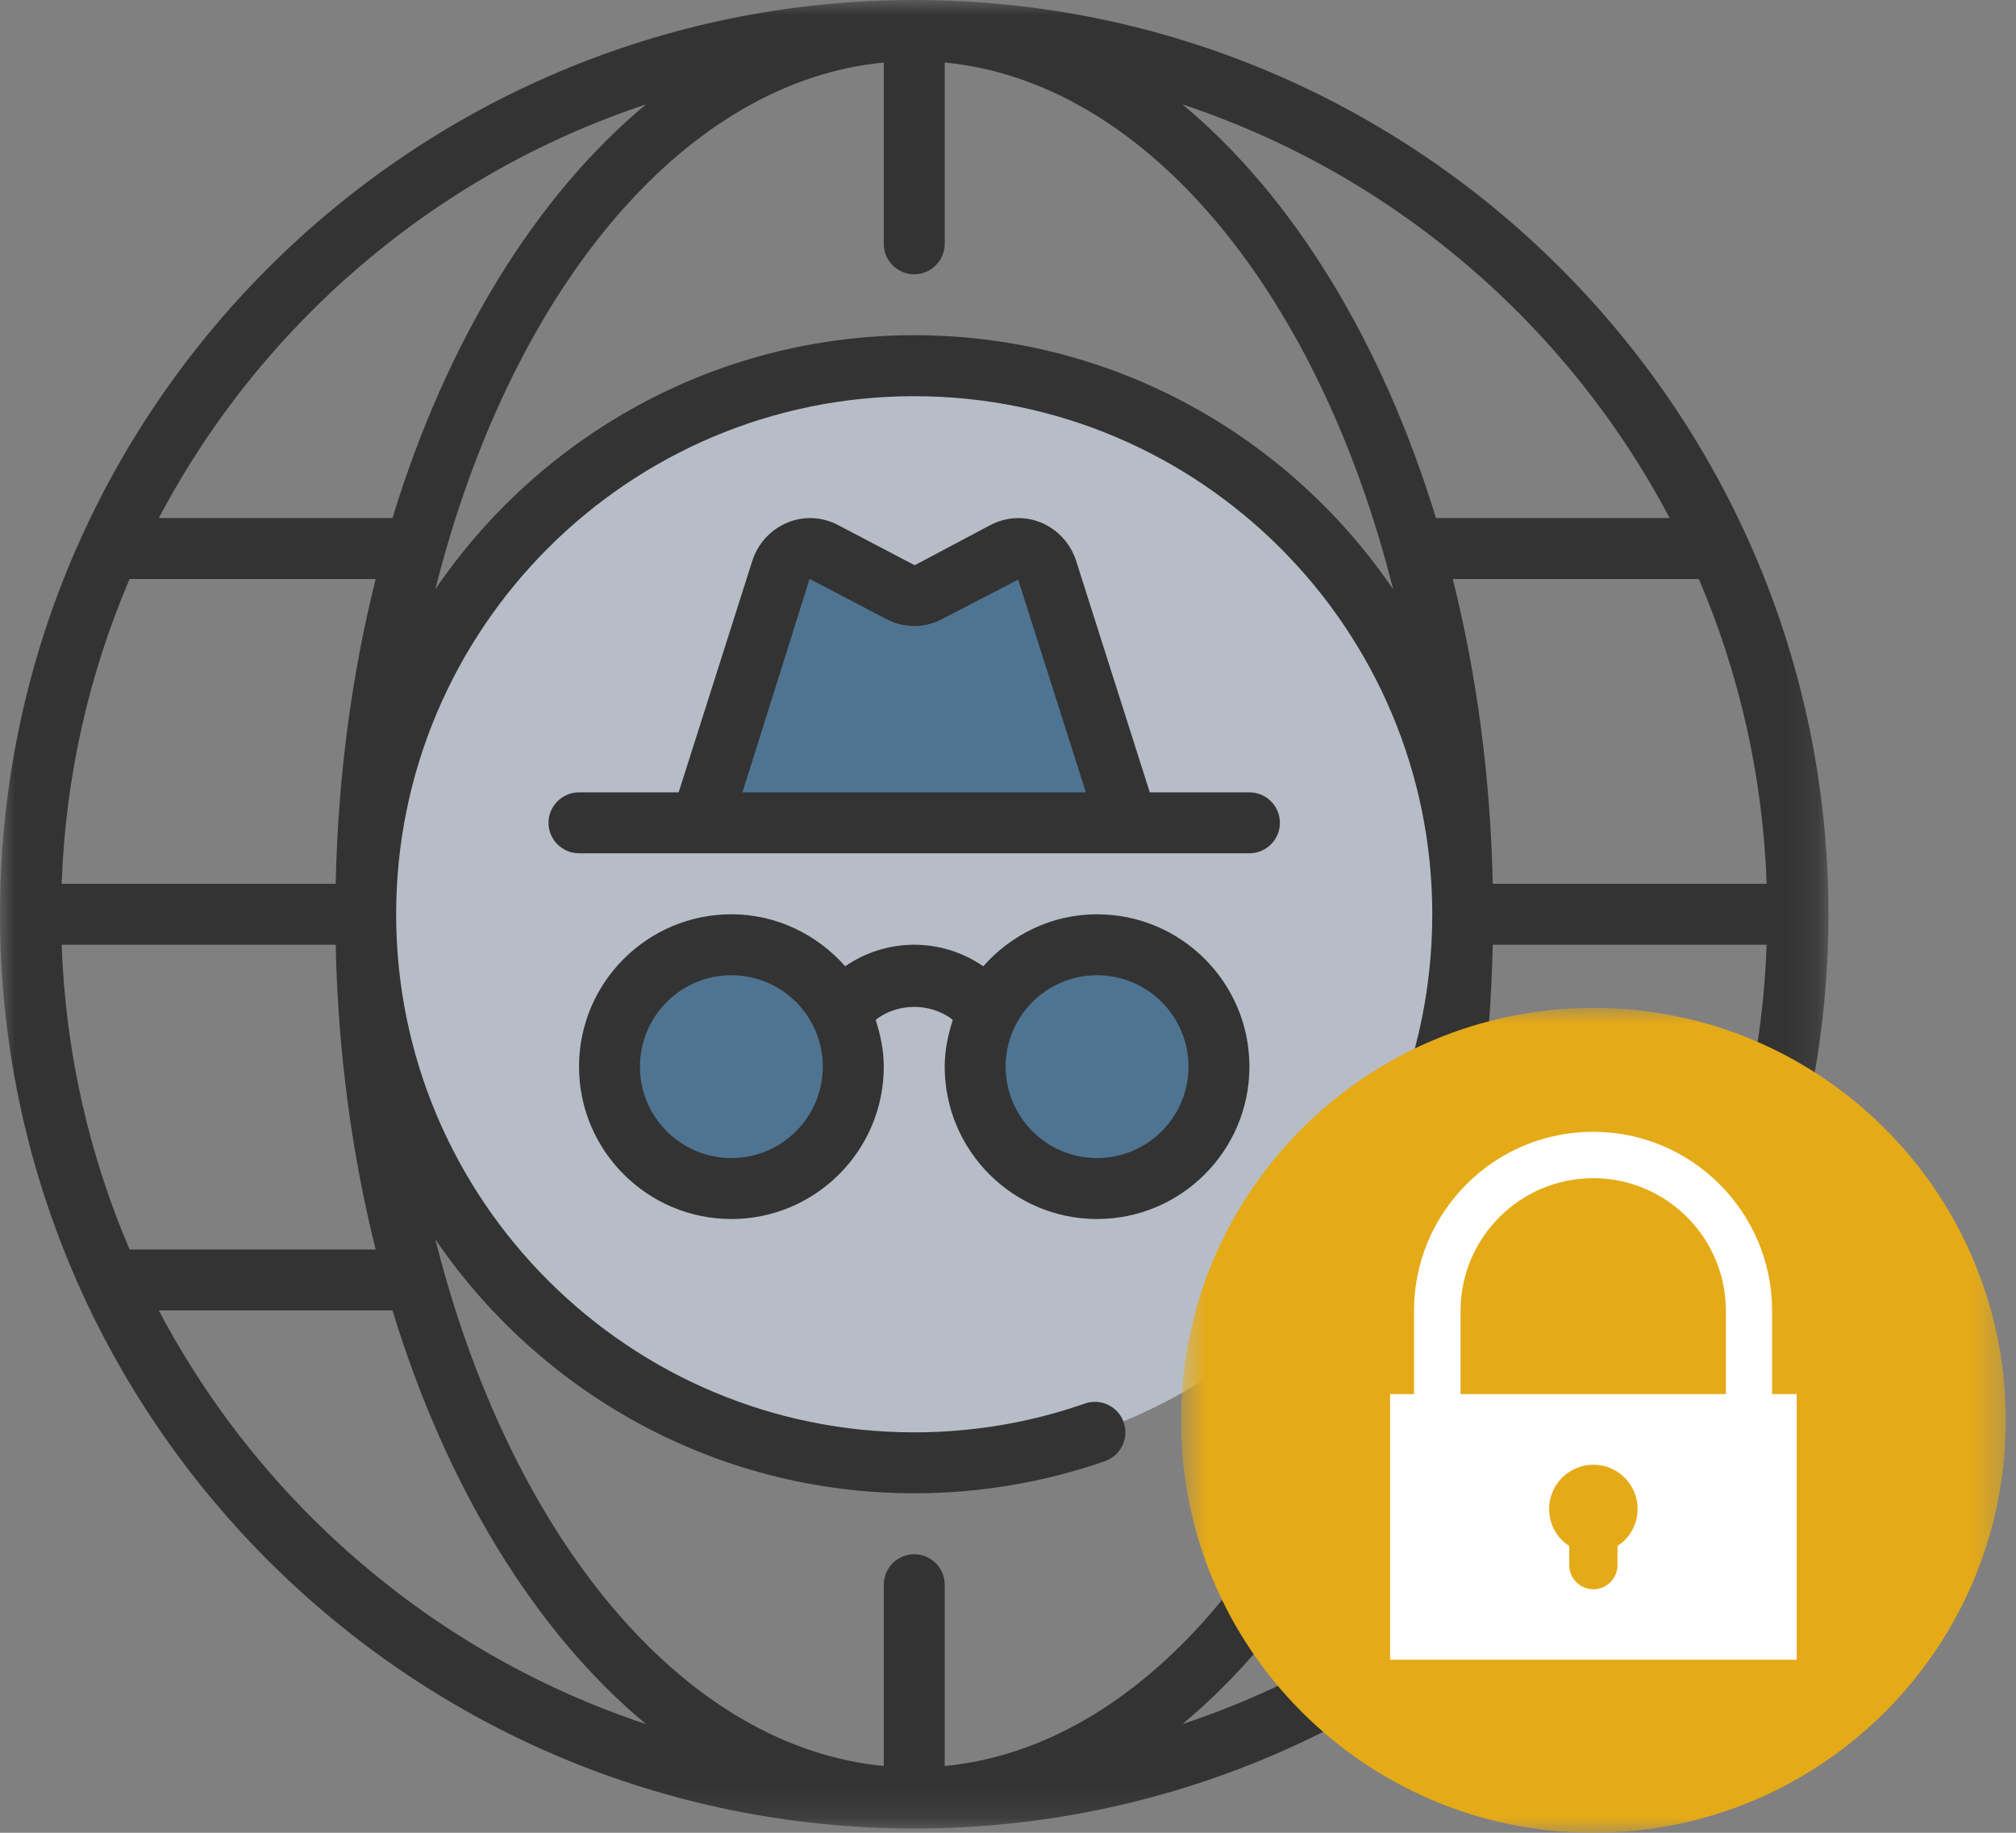 <svg width="66" height="60" viewBox="0 0 66 60" fill="none" xmlns="http://www.w3.org/2000/svg">
<rect x="0" y="0" width="66" height="60" fill="#808080" stroke="none"/>
<path d="M47.888 29.931C47.888 32.576 47.307 35.086 46.27 37.354C45.702 38.629 44.984 39.817 44.135 40.905C43.589 41.621 42.989 42.292 42.342 42.9C39.337 45.772 35.347 47.619 30.927 47.857C30.596 47.876 30.261 47.888 29.93 47.888C29.599 47.888 29.264 47.876 28.933 47.857C24.513 47.619 20.522 45.772 17.517 42.9C16.871 42.292 16.271 41.621 15.725 40.905C14.875 39.817 14.158 38.629 13.589 37.354C12.553 35.086 11.972 32.576 11.972 29.931C11.972 27.284 12.553 24.774 13.589 22.506C14.158 21.232 14.875 20.043 15.725 18.955C16.271 18.239 16.871 17.568 17.517 16.96C20.522 14.088 24.513 12.241 28.933 12.004C29.264 11.984 29.599 11.972 29.93 11.972C30.261 11.972 30.596 11.984 30.927 12.004C35.347 12.241 39.337 14.088 42.342 16.96C42.989 17.568 43.589 18.239 44.135 18.955C44.984 20.043 45.702 21.232 46.27 22.506C47.307 24.774 47.888 27.284 47.888 29.931Z" fill="#B6BDC6"/>
<path d="M27.935 34.919C27.935 37.124 26.15 38.909 23.944 38.909C21.738 38.909 19.954 37.124 19.954 34.919C19.954 32.713 21.738 30.928 23.944 30.928C24.973 30.928 25.908 31.318 26.617 31.964C27.116 32.404 27.494 32.974 27.716 33.621C27.853 34.03 27.935 34.47 27.935 34.919Z" fill="#4E7491"/>
<path d="M39.907 34.919C39.907 37.124 38.122 38.909 35.916 38.909C33.71 38.909 31.925 37.124 31.925 34.919C31.925 34.47 32.008 34.03 32.144 33.621C32.365 32.974 32.743 32.404 33.242 31.964C33.951 31.318 34.887 30.928 35.916 30.928C38.122 30.928 39.907 32.713 39.907 34.919Z" fill="#4E7491"/>
<path d="M36.913 26.938L34.283 18.676C34.092 18.072 33.433 17.787 32.891 18.068L30.378 19.385C30.093 19.533 29.766 19.533 29.481 19.385L26.968 18.068C26.426 17.787 25.768 18.072 25.577 18.676L22.946 26.938H36.913Z" fill="#4E7491"/>
<path d="M35.916 37.912C34.264 37.912 32.923 36.571 32.923 34.919C32.923 33.267 34.264 31.926 35.916 31.926C37.568 31.926 38.909 33.267 38.909 34.919C38.909 36.571 37.568 37.912 35.916 37.912ZM23.944 37.912C22.291 37.912 20.951 36.571 20.951 34.919C20.951 33.267 22.291 31.926 23.944 31.926C25.596 31.926 26.937 33.267 26.937 34.919C26.937 36.571 25.596 37.912 23.944 37.912ZM40.904 34.919C40.904 32.167 38.668 29.931 35.916 29.931C34.431 29.931 33.106 30.597 32.19 31.633C31.536 31.181 30.748 30.928 29.93 30.928C29.111 30.928 28.324 31.181 27.67 31.633C26.753 30.597 25.428 29.931 23.944 29.931C21.193 29.931 18.956 32.167 18.956 34.919C18.956 37.669 21.193 39.907 23.944 39.907C26.695 39.907 28.933 37.669 28.933 34.919C28.933 34.381 28.823 33.87 28.668 33.387C29.38 32.822 30.48 32.822 31.193 33.387C31.037 33.87 30.928 34.381 30.928 34.919C30.928 37.669 33.164 39.907 35.916 39.907C38.668 39.907 40.904 37.669 40.904 34.919Z" fill="#333333"/>
<path d="M26.504 18.951L29.021 20.269C29.591 20.569 30.269 20.569 30.838 20.269L33.332 18.975L35.549 25.939H24.306L26.504 18.951ZM22.947 27.934H40.904C41.454 27.934 41.902 27.486 41.902 26.938C41.902 26.388 41.454 25.939 40.904 25.939H37.642L35.234 18.371C35.051 17.795 34.63 17.335 34.08 17.108C33.542 16.886 32.943 16.918 32.428 17.187L29.945 18.504L27.432 17.187C26.917 16.918 26.317 16.886 25.779 17.108C25.23 17.335 24.809 17.795 24.626 18.371L22.218 25.939H18.956C18.406 25.939 17.957 26.388 17.957 26.938C17.957 27.486 18.406 27.934 18.956 27.934H22.947Z" fill="#333333"/>
<mask id="mask0_66_624" style="mask-type:luminance" maskUnits="userSpaceOnUse" x="0" y="0" width="60" height="60">
<path d="M0 0H59.86V59.86H0V0Z" fill="white"/>
</mask>
<g mask="url(#mask0_66_624)">
<path d="M38.71 56.442C42.311 53.457 45.238 48.699 47.011 42.9H54.661C51.317 49.245 45.608 54.155 38.71 56.442ZM5.199 42.9H12.849C14.621 48.699 17.549 53.457 21.149 56.442C14.252 54.155 8.543 49.245 5.199 42.9ZM21.149 3.418C17.549 6.403 14.621 11.161 12.849 16.96H5.199C8.543 10.616 14.252 5.705 21.149 3.418ZM48.87 28.933C48.795 25.421 48.34 22.062 47.561 18.955H55.616C56.937 22.038 57.712 25.401 57.837 28.933H48.87ZM29.93 8.979C30.479 8.979 30.928 8.531 30.928 7.981V2.046C37.327 2.662 42.782 9.151 45.339 18.277C45.347 18.305 45.351 18.333 45.363 18.359C45.445 18.668 45.53 18.979 45.612 19.295C42.194 14.276 36.442 10.974 29.93 10.974C23.417 10.974 17.666 14.276 14.248 19.295C14.33 18.979 14.415 18.668 14.497 18.359C14.509 18.333 14.513 18.305 14.521 18.277C17.077 9.147 22.533 2.662 28.933 2.046V7.981C28.933 8.531 29.38 8.979 29.93 8.979ZM4.243 18.955H12.299C11.52 22.062 11.064 25.421 10.99 28.933H2.019C2.143 25.401 2.923 22.038 4.243 18.955ZM2.019 30.928H10.99C11.064 34.439 11.52 37.798 12.299 40.905H4.243C2.923 37.822 2.143 34.459 2.019 30.928ZM29.93 50.881C29.38 50.881 28.933 51.329 28.933 51.879V57.814C22.533 57.198 17.077 50.713 14.521 41.583C14.513 41.555 14.509 41.528 14.497 41.501C14.415 41.192 14.33 40.881 14.248 40.566C17.666 45.584 23.417 48.886 29.93 48.886C32.069 48.886 34.17 48.531 36.177 47.834C36.695 47.65 36.968 47.081 36.788 46.563C36.609 46.041 36.037 45.768 35.519 45.947C33.725 46.575 31.843 46.891 29.93 46.891C20.577 46.891 12.969 39.283 12.969 29.93C12.969 20.577 20.577 12.97 29.93 12.97C39.283 12.97 46.89 20.577 46.89 29.93C46.89 35.222 44.486 40.118 40.296 43.356C39.859 43.695 39.778 44.319 40.117 44.755C40.452 45.191 41.079 45.273 41.512 44.934C43.125 43.691 44.489 42.226 45.604 40.6C45.526 40.901 45.445 41.2 45.363 41.501C45.351 41.528 45.347 41.555 45.339 41.583C42.782 50.709 37.327 57.198 30.928 57.814V51.879C30.928 51.329 30.479 50.881 29.93 50.881ZM55.616 40.905H47.561C48.34 37.798 48.795 34.439 48.87 30.928H57.837C57.712 34.459 56.937 37.822 55.616 40.905ZM54.661 16.96H47.011C45.238 11.161 42.311 6.403 38.71 3.418C45.608 5.705 51.317 10.616 54.661 16.96ZM29.93 0C13.425 0 0 13.425 0 29.93C0 46.435 13.425 59.86 29.93 59.86C46.434 59.86 59.86 46.435 59.86 29.93C59.86 13.425 46.434 0 29.93 0Z" fill="#333333"/>
</g>
<mask id="mask1_66_624" style="mask-type:luminance" maskUnits="userSpaceOnUse" x="38" y="32" width="28" height="28">
<path d="M38.663 32.996H65.666V60H38.663V32.996Z" fill="white"/>
</mask>
<g mask="url(#mask1_66_624)">
<path d="M38.663 46.499C38.663 39.043 44.709 32.996 52.165 32.996C59.62 32.996 65.666 39.043 65.666 46.499C65.666 53.954 59.62 60 52.165 60C44.709 60 38.663 53.954 38.663 46.499Z" fill="#E5AA17"/>
</g>
<path d="M45.509 45.639H58.82V54.335H45.509V45.639Z" fill="white"/>
<path d="M57.263 51.075C56.844 51.075 56.502 50.732 56.502 50.313V42.912C56.502 40.518 54.553 38.57 52.159 38.57C49.765 38.57 47.816 40.518 47.816 42.912V50.313C47.816 50.732 47.473 51.075 47.054 51.075C46.635 51.075 46.292 50.732 46.292 50.313V42.912C46.292 39.679 48.92 37.051 52.154 37.051C55.386 37.051 58.015 39.679 58.015 42.912V50.313C58.026 50.737 57.683 51.075 57.263 51.075Z" fill="white"/>
<path d="M53.612 49.399C53.612 48.599 52.965 47.951 52.165 47.951C51.365 47.951 50.716 48.599 50.716 49.399C50.716 49.91 50.977 50.357 51.375 50.612C51.375 50.84 51.375 51.124 51.375 51.239C51.375 51.674 51.729 52.028 52.165 52.028C52.599 52.028 52.953 51.674 52.953 51.239C52.953 51.129 52.953 50.846 52.953 50.612C53.351 50.357 53.612 49.905 53.612 49.399Z" fill="#E5AA17"/>
</svg>
